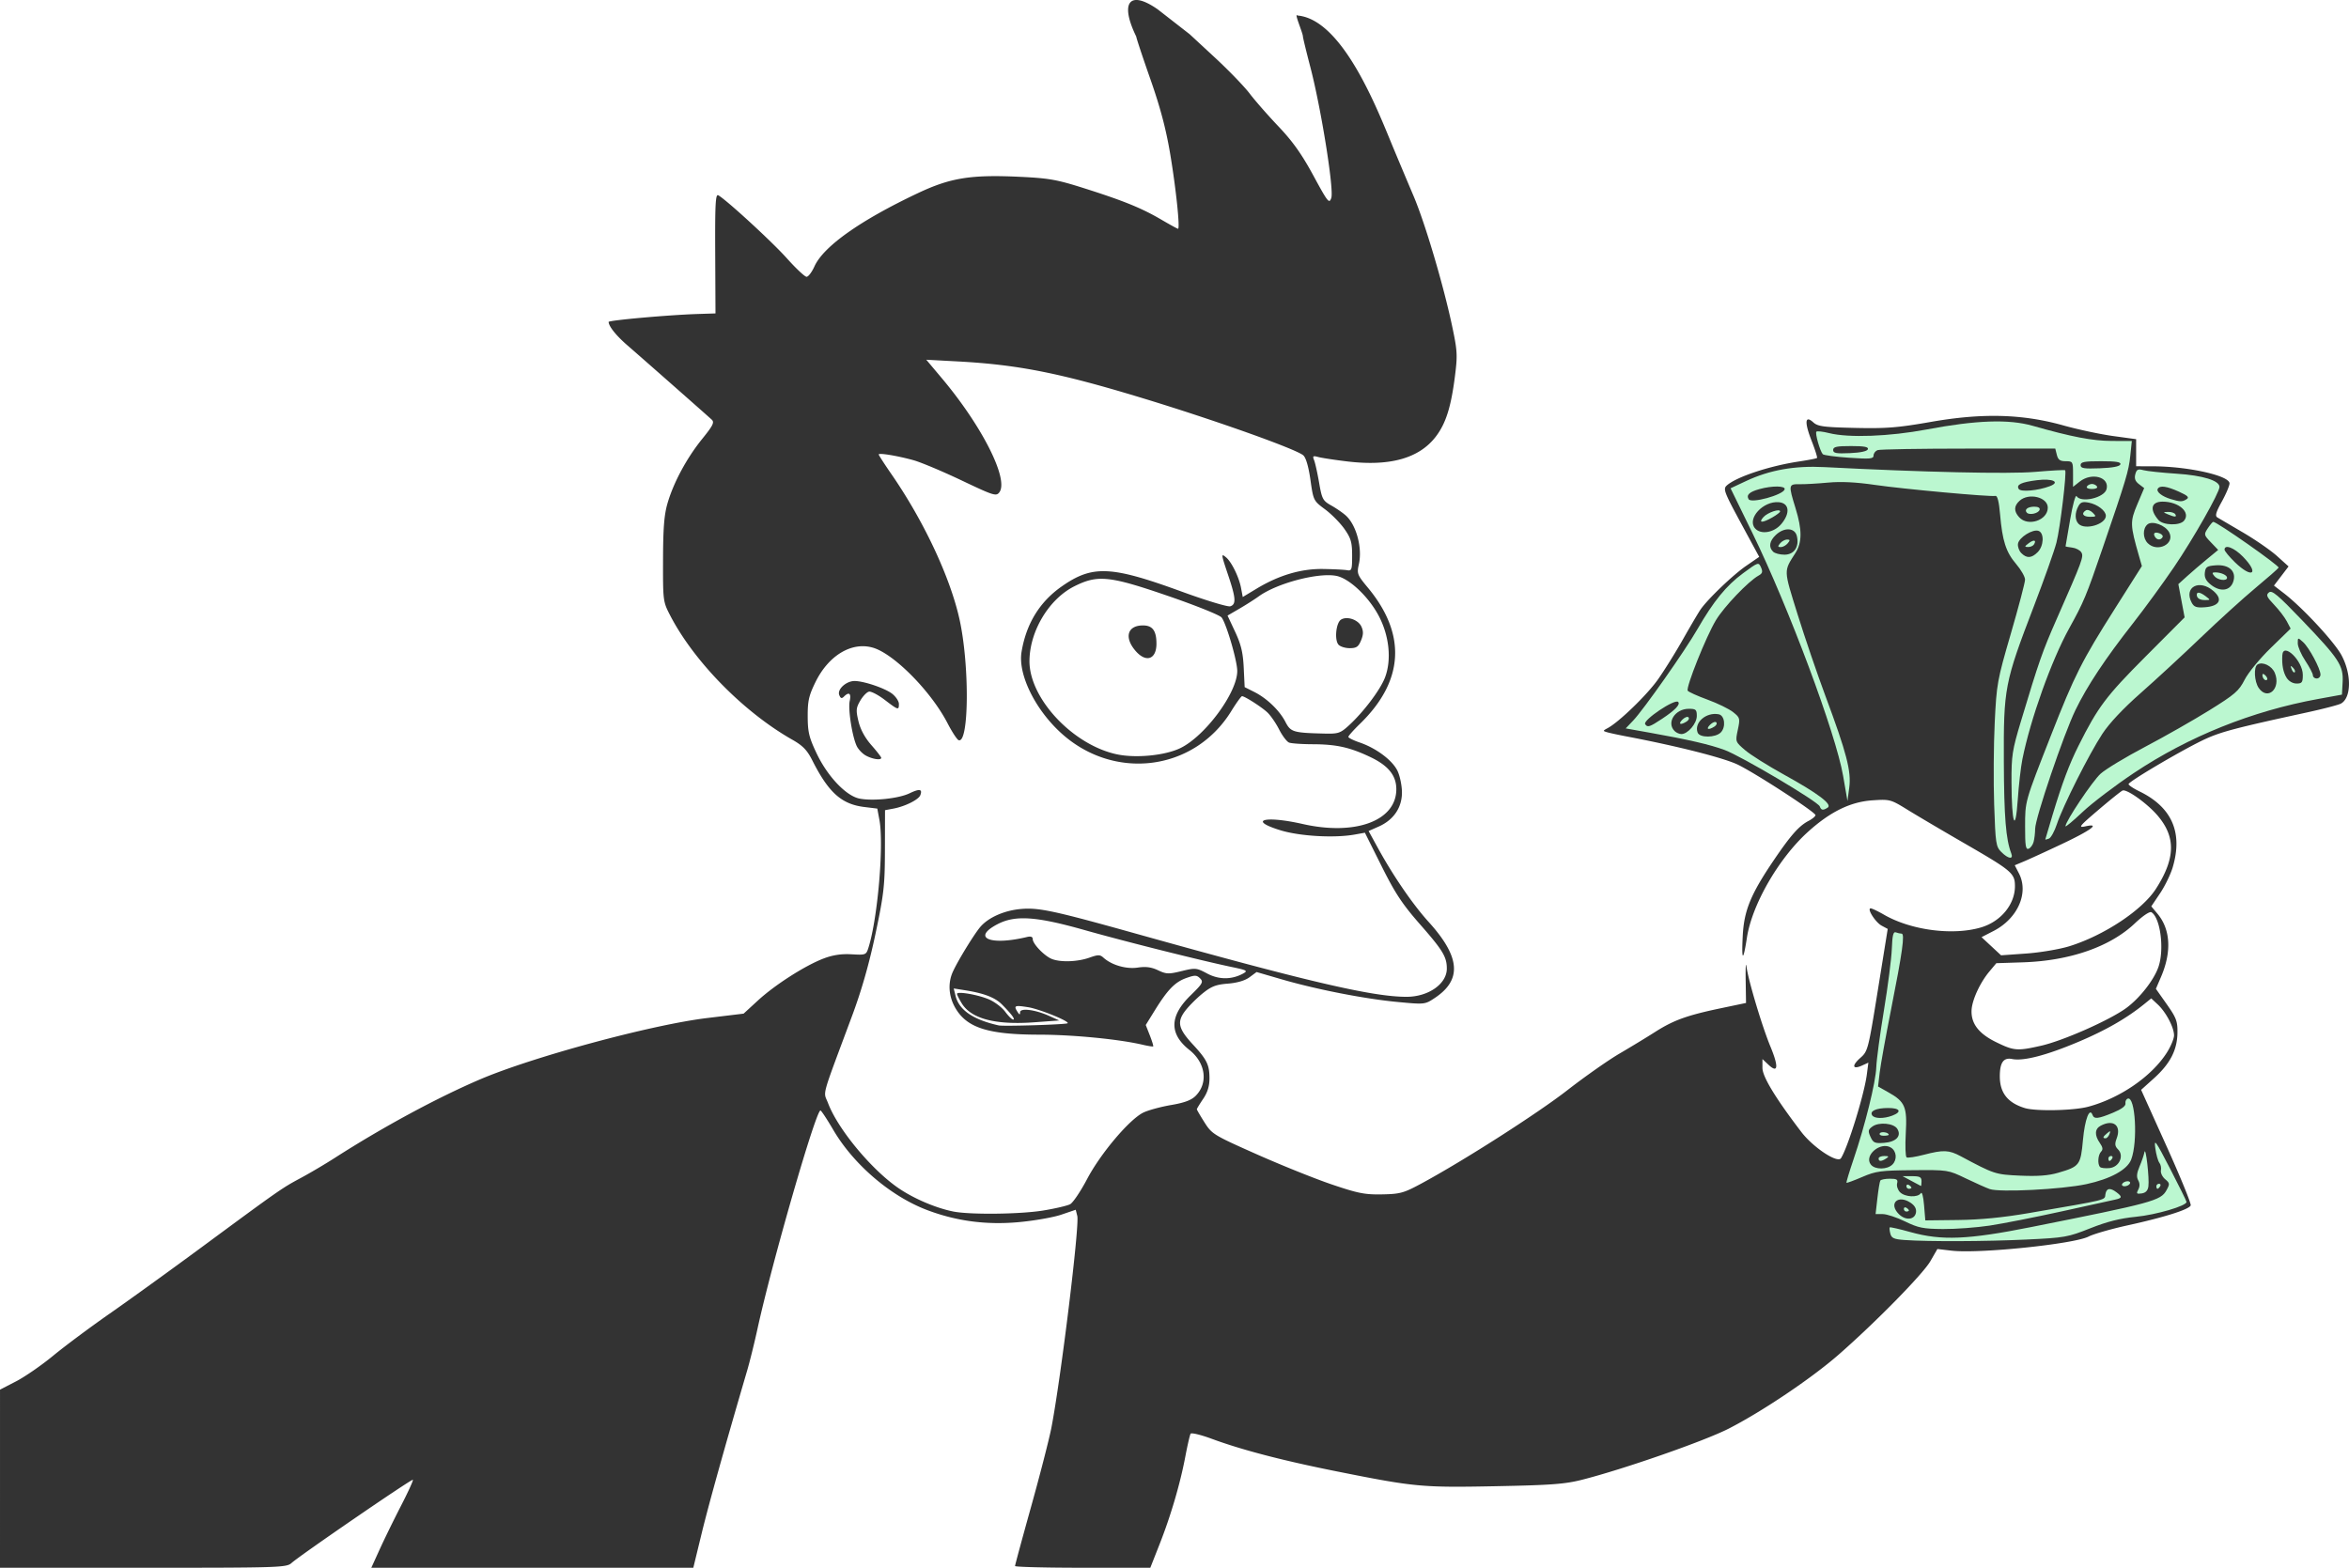 <svg xmlns="http://www.w3.org/2000/svg" width="800" height="534" viewBox="0 0 800 534"><path d="M711.135 376.978c10.853-2.89 21.698-10.353 26.85-18.476 1.335-2.104 2.427-4.733 2.427-5.843 0-2.69-2.741-7.906-5.517-10.498l-2.244-2.097-2.354 1.906c-6.017 4.87-13.102 8.94-22.408 12.873-10.945 4.625-18.735 6.649-22.61 5.873-2.939-.588-4.203 1.187-4.203 5.9 0 5.628 2.695 9.038 8.549 10.815 3.731 1.133 16.569.862 21.51-.453zm-16.04-20.78c7.552-1.706 23.46-8.748 29.072-12.87 4.6-3.38 9.46-9.607 10.957-14.043 2.026-6 .639-16.677-2.411-18.563-.584-.361-2.929 1.214-5.67 3.809-8.426 7.974-22.107 12.729-38.12 13.25l-9.036.294-2.395 2.87c-3.204 3.841-5.908 9.76-6.038 13.218-.169 4.493 2.465 7.915 8.287 10.769 6.141 3.01 7.231 3.1 15.354 1.265zm9.63-33.889c11.823-3.657 24.868-12.304 29.529-19.572 6.655-10.378 6.811-17.638.536-24.974-3.508-4.101-10.493-9.086-11.907-8.497-.528.22-4.237 3.195-8.241 6.611-6.561 5.597-6.997 6.149-4.407 5.58 5.278-1.16 1.988 1.303-8.1 6.065-5.308 2.505-11.074 5.15-12.813 5.877l-3.16 1.321 1.422 2.753c3.445 6.665-.39 15.38-8.636 19.627l-4.094 2.108 3.326 3.093 3.326 3.093 8.599-.611c4.73-.336 11.308-1.45 14.62-2.474zM.002 503.667l.003-30.333 5.48-2.835c3.014-1.56 8.72-5.508 12.68-8.774 3.962-3.267 12.62-9.715 19.242-14.33 6.621-4.614 20.746-14.814 31.388-22.666 26.479-19.537 27.195-20.038 33.581-23.462 3.099-1.66 8.35-4.762 11.669-6.89 16.381-10.508 34.835-20.482 49.458-26.732 17.942-7.668 58.41-18.604 77.28-20.884l12.47-1.506 4.892-4.493c5.818-5.342 16.078-11.899 22.355-14.285 3.135-1.192 6.031-1.63 9.492-1.434 4.873.276 4.997.227 5.793-2.299 3.135-9.944 5.285-35.062 3.72-43.456l-.722-3.872-4.444-.546c-7.755-.952-12.16-4.91-17.714-15.916-1.743-3.453-3.218-4.975-6.78-6.996-16.55-9.389-33.478-26.62-41.626-42.372-2.407-4.653-2.447-4.97-2.408-18.93.032-10.98.386-15.37 1.564-19.362 2.092-7.092 6.546-15.333 11.793-21.821 3.676-4.547 4.209-5.627 3.224-6.539-1.64-1.52-23.465-20.752-28.697-25.288-3.829-3.319-6.33-6.43-6.419-7.983-.032-.568 20.449-2.396 30.44-2.717l5.96-.19-.096-20.447c-.079-16.794.108-20.33 1.049-19.792 2.893 1.654 18.315 15.829 23.367 21.477 3.09 3.456 6.107 6.284 6.702 6.284.595 0 1.793-1.578 2.662-3.506 3.08-6.836 15.614-15.712 35.325-25.016 11.013-5.198 17.994-6.316 34.549-5.532 10.055.476 12.703.946 22.072 3.924 13.45 4.273 19.523 6.745 26.207 10.665 2.922 1.713 5.48 3.115 5.685 3.115.745 0-.675-13.618-2.646-25.385-1.443-8.613-3.381-15.93-6.798-25.666-2.63-7.49-4.78-13.976-4.78-14.413-5.708-11.7-2.31-16.035 7.37-9.23l10.83 8.434 8.561 7.925c4.71 4.36 10.042 9.877 11.851 12.263 1.81 2.385 6.232 7.435 9.83 11.221 4.84 5.095 7.93 9.446 11.884 16.739 4.975 9.175 5.396 9.698 6.097 7.592.952-2.856-3.467-30.483-7.11-44.464-1.407-5.394-2.557-10.138-2.557-10.541 0-1.141-3.144-8.315-1.846-7.11 15.973 1.323 28.174 34.528 32.826 45.529a2916.77 2916.77 0 0 0 6.705 15.931c3.907 9.194 10.108 30.095 13.108 44.18 1.821 8.552 1.905 10.003.99 17.21-1.332 10.496-3.094 16.072-6.483 20.524-5.667 7.445-15.665 10.255-30.234 8.497-4.266-.514-8.692-1.19-9.836-1.5-1.796-.49-1.99-.342-1.417 1.078.365.904 1.133 4.355 1.706 7.668.968 5.595 1.263 6.147 4.153 7.773 1.71.963 3.943 2.504 4.96 3.425 3.586 3.248 5.67 11.034 4.43 16.554-.723 3.223-.566 3.633 3.061 8.003 13.24 15.955 12.32 31.792-2.697 46.388-2.17 2.11-3.947 4.106-3.947 4.436 0 .33 1.727 1.19 3.838 1.91 5.665 1.931 11.204 6.09 12.914 9.694.828 1.747 1.505 5.057 1.505 7.357 0 5.158-2.87 9.355-7.922 11.586l-3.436 1.517 3.094 5.647c5.266 9.61 11.92 19.319 17.342 25.306 10.82 11.947 11.44 19.735 2.065 25.943-3.324 2.202-3.405 2.21-12.718 1.33-11.124-1.05-27.565-4.267-39.404-7.71l-8.534-2.481-2.404 1.779c-1.539 1.138-4.194 1.92-7.376 2.171-4.06.321-5.641.937-8.626 3.358-2.01 1.63-4.665 4.29-5.9 5.91-2.875 3.771-2.349 6.09 2.59 11.427 4.81 5.196 5.675 6.962 5.675 11.581 0 2.644-.657 4.779-2.15 6.979-1.182 1.743-2.15 3.333-2.15 3.532 0 .2 1.174 2.214 2.608 4.477 2.523 3.982 3.104 4.336 17.844 10.887 8.38 3.724 19.88 8.344 25.555 10.266 8.915 3.018 11.24 3.476 17.083 3.363 6.16-.12 7.35-.447 13.33-3.669 14.202-7.652 39.472-23.804 49.752-31.8 5.952-4.63 13.955-10.252 17.785-12.492s9.312-5.57 12.181-7.4c6.235-3.974 10.848-5.636 22.3-8.036l8.6-1.801-.124-7.717c-.069-4.244.053-6.362.27-4.705.612 4.684 5.32 20.414 8.169 27.293 2.855 6.895 2.601 9.253-.666 6.182l-2.06-1.936v3c0 2.985 4.459 10.334 13.24 21.824 4.025 5.269 12.333 10.77 13.503 8.944 2.356-3.678 7.918-21.675 8.806-28.493l.529-4.06-2.133.973c-3.264 1.489-3.623.074-.647-2.551 2.613-2.305 2.725-2.737 6.015-23.16l3.353-20.81-2.057-1.103c-2.128-1.14-5.145-5.895-3.74-5.895.436 0 2.478.971 4.536 2.158 9.205 5.307 23.47 7.17 33.063 4.32 6.72-1.998 11.527-7.842 11.527-14.016 0-4.409-.992-5.252-17.199-14.614-7.33-4.235-16.01-9.355-19.288-11.378-5.834-3.602-6.086-3.67-12.039-3.272-7.49.501-14.392 3.881-22.009 10.779-9.943 9.004-19.011 24.734-20.743 35.979-1.284 8.346-1.868 8.13-1.432-.53.436-8.668 2.698-14.2 10.54-25.776 5.782-8.535 8.604-11.73 11.87-13.437 1.3-.68 2.365-1.569 2.365-1.976 0-.986-19.7-13.819-26.229-17.085-4.63-2.317-20.382-6.34-37.837-9.663-2.838-.54-5.904-1.197-6.813-1.46-1.591-.457-1.585-.512.149-1.446 3.792-2.041 13.258-11.19 16.985-16.417 2.14-3.002 6.012-9.204 8.603-13.782 2.591-4.578 5.297-9.168 6.014-10.2 2.475-3.563 11.043-11.764 15.498-14.835l4.47-3.08-6.232-11.512c-5.704-10.536-6.113-11.619-4.824-12.786 3.204-2.901 14.475-6.658 24.513-8.17 3.25-.49 6.052-1.035 6.23-1.213.177-.177-.65-2.803-1.838-5.835-2.492-6.363-2.27-8.868.556-6.304 1.546 1.402 3.491 1.661 14.283 1.904 10.577.237 14.53-.077 25.776-2.047 17.535-3.07 31.124-2.714 45.061 1.182 5.016 1.403 12.66 3.034 16.984 3.626l7.864 1.075v9.221l5.804.017c11.94.035 26.026 3.191 25.998 5.825-.01.81-1.192 3.602-2.629 6.205-2.022 3.662-2.359 4.884-1.49 5.398.619.366 4.572 2.689 8.786 5.163 4.214 2.474 9.412 6.077 11.551 8.007l3.89 3.508-2.488 3.264-2.488 3.264 3.406 2.621c6.293 4.842 17.144 16.525 19.608 21.113 3.478 6.473 3.365 14.544-.231 16.47-.848.454-6.143 1.825-11.766 3.047-23.634 5.134-28.852 6.498-34.28 8.96-6.927 3.144-26.251 14.492-26.251 15.417 0 .365 1.657 1.469 3.682 2.454 11.08 5.386 14.869 14.02 11.353 25.867-.717 2.415-2.653 6.398-4.301 8.85l-2.998 4.457 2.078 2.471c4.48 5.33 4.92 12.987 1.235 21.559l-1.744 4.055 3.704 5.255c3.266 4.635 3.696 5.787 3.639 9.759-.085 5.853-2.498 10.511-8.019 15.478l-4.355 3.919 8.644 19.16c4.754 10.538 8.464 19.63 8.244 20.203-.53 1.383-8.929 4.039-21.463 6.788-5.605 1.229-11.603 2.951-13.33 3.827-5.044 2.56-37.283 5.887-46.582 4.807l-4.897-.57-2.397 4.159c-2.527 4.384-18.571 20.733-31.198 31.788-9.195 8.05-26.143 19.455-37.54 25.262-8.306 4.232-35.669 13.771-49.837 17.375-5.866 1.492-10.564 1.844-29.538 2.21-25.102.486-27.422.27-53.92-5.026-18.577-3.712-32.37-7.307-42.804-11.157-3.65-1.346-6.843-2.109-7.099-1.696-.255.413-1.062 3.907-1.793 7.764-1.77 9.336-4.964 20.207-8.794 29.927l-3.136 7.96h-23.035c-12.669 0-23.035-.266-23.035-.59 0-.325 2.491-9.521 5.536-20.437 3.044-10.916 6.131-22.945 6.86-26.731 3.259-16.933 9.607-68.865 8.808-72.05l-.533-2.128-4.96 1.686c-2.729.928-9.304 2.074-14.612 2.547-10.94.975-21.03-.362-30.963-4.103-12.43-4.681-25.1-15.494-32.046-27.351-2.126-3.628-4.085-6.596-4.355-6.596-1.588 0-16.548 51.88-21.463 74.434-1.032 4.733-2.615 11.123-3.518 14.199-7.39 25.173-13.017 45.308-15.449 55.288L236.12 534H126.455l2.896-6.358c1.592-3.497 4.855-10.162 7.25-14.81 2.395-4.648 4.2-8.607 4.01-8.797-.376-.375-38.444 25.737-41.343 28.36-1.689 1.527-4.15 1.605-50.522 1.605H0l.003-30.333zm355.275-91.352c4.087-.664 8.22-1.63 9.185-2.147.965-.517 3.566-4.378 5.781-8.581 4.62-8.769 14.514-20.442 19.207-22.66 1.712-.81 5.946-1.956 9.409-2.545 4.51-.768 6.872-1.65 8.33-3.108 4.356-4.36 3.429-11.253-2.104-15.637-6.936-5.498-6.816-11.553.368-18.571 4.133-4.037 4.459-4.617 3.267-5.81-1.155-1.155-1.75-1.174-4.667-.143-3.847 1.357-6.363 3.934-10.739 10.997l-3.108 5.016 1.385 3.527c.76 1.94 1.28 3.63 1.154 3.756-.126.127-1.767-.13-3.646-.57-8.013-1.878-23.711-3.408-35.062-3.418-17.654-.014-24.888-2.354-28.797-9.314-2.13-3.793-2.435-8.18-.827-11.884 1.584-3.647 7.517-13.335 9.593-15.662 2.796-3.135 8.07-5.441 13.59-5.942 6.106-.554 11.159.526 39.378 8.42 58.382 16.334 80.45 21.485 92.039 21.485 7.451 0 13.734-4.392 13.734-9.601 0-3.994-1.342-6.217-9.056-15.007-6.108-6.96-8.52-10.608-13.16-19.903l-5.683-11.382-3.464.625c-6.898 1.245-18.647.578-25.233-1.432-11.324-3.457-5.552-5.114 7.517-2.158 17.98 4.066 31.889-1.11 31.877-11.863-.005-4.65-2.711-8.012-8.78-10.91-7.024-3.355-11.595-4.373-19.74-4.4-3.627-.01-7.224-.262-7.994-.558-.77-.296-2.311-2.329-3.425-4.518-1.114-2.189-2.934-4.81-4.045-5.826-2.097-1.915-7.649-5.46-8.562-5.465-.288-.002-1.94 2.294-3.672 5.101-12.763 20.692-40.526 23.954-58.564 6.883-8.593-8.132-14.076-19.662-12.858-27.038 1.586-9.6 6.147-17.051 13.657-22.311 10.483-7.342 16.72-7.078 40.847 1.732 8.286 3.025 15.748 5.283 16.584 5.018 2.044-.65 1.915-2.753-.631-10.344-2.531-7.545-2.562-7.785-.797-6.32 1.874 1.557 4.41 6.736 5.1 10.42l.577 3.08 4.762-2.87c7.57-4.56 15.127-6.792 22.606-6.675 3.547.056 7.223.242 8.17.414 1.567.284 1.718-.157 1.713-5-.005-4.519-.395-5.87-2.613-9.036-1.435-2.048-4.402-5.056-6.594-6.685-3.954-2.938-3.993-3.018-4.99-10.05-.639-4.495-1.528-7.549-2.431-8.345-2.43-2.143-30.308-12.06-54.94-19.546-28.145-8.551-42.215-11.34-62.86-12.455l-10.603-.573 5.307 6.313c13.729 16.33 22.849 34.411 19.586 38.833-1.065 1.443-1.885 1.186-12.89-4.047-6.463-3.073-13.81-6.16-16.324-6.861-5.43-1.512-11.882-2.58-11.882-1.965 0 .24 1.962 3.276 4.359 6.745 11.037 15.973 20.031 35.175 23.177 49.483 3.44 15.65 3.228 42.452-.326 41.08-.54-.208-2.247-2.825-3.795-5.816-5.56-10.745-18.094-23.467-25.266-25.646-7.217-2.193-15.168 2.51-19.652 11.625-2.282 4.638-2.693 6.44-2.676 11.735.017 5.344.459 7.181 3.027 12.592 3.746 7.895 10.1 14.57 14.687 15.43 4.679.879 13.301-.047 16.989-1.825 3.395-1.636 4.451-1.448 3.648.647-.587 1.531-5.17 3.822-9.14 4.567l-2.882.542-.03 13.497c-.027 12.193-.336 14.952-3.2 28.556-2.146 10.187-4.725 19.236-7.973 27.967-10.849 29.166-9.83 25.454-8.18 29.802 3.4 8.963 15.097 22.982 24.315 29.141 5.23 3.495 12.492 6.564 18.287 7.728 5.678 1.14 22.715.954 30.65-.334zM294.911 257.37c-1.21-.66-2.639-2.16-3.174-3.337-1.547-3.397-2.951-12.523-2.35-15.265.573-2.606-.24-3.227-1.966-1.501-.765.765-1.146.631-1.605-.564-.732-1.91 2.382-4.743 5.214-4.743 3.17 0 10.435 2.468 12.842 4.363 1.247.982 2.268 2.532 2.268 3.444 0 2.207-.204 2.148-4.84-1.394-2.198-1.678-4.6-2.935-5.336-2.793-.737.142-2.076 1.519-2.975 3.06-1.449 2.481-1.519 3.289-.614 7.064.662 2.759 2.207 5.609 4.384 8.083 1.849 2.102 3.361 4.053 3.361 4.335 0 .907-2.942.482-5.21-.753zm68.684 91.16c.772-.637-9.618-4.858-13.45-5.464-4.605-.728-4.992-.554-3.588 1.621.662 1.024.837 1.045.847.102.017-1.55 5.15-.908 9.903 1.239l3.44 1.553-8.6.63c-13.116.961-21.408-1.218-24.607-6.467-.888-1.458-1.616-2.904-1.618-3.214-.005-.964 7.129.261 10.87 1.868 1.96.841 4.45 2.732 5.536 4.2 1.085 1.469 2.302 2.67 2.705 2.67.834 0-.453-1.743-3.77-5.107-2.36-2.393-6.134-3.847-12.675-4.88l-3.78-.599.616 2.497c1.2 4.852 5.968 8.128 14.684 10.087 1.67.375 22.948-.291 23.487-.736zm59.82-16.952c1.635-.902 1.239-1.13-3.762-2.173-10.394-2.167-36.469-8.709-50.307-12.621-16.604-4.694-23.66-5.152-29.748-1.93-8.738 4.622-2.366 7.31 10.184 4.296 1.29-.31 1.935-.073 1.935.713 0 1.654 4.054 5.842 6.59 6.807 3.025 1.15 8.754.933 12.732-.485 2.943-1.049 3.598-1.048 4.76.005 2.798 2.533 7.76 3.97 11.679 3.382 2.76-.414 4.65-.165 6.916.911 2.808 1.334 3.608 1.362 8.026.282 4.693-1.148 5.072-1.111 8.705.829 4.003 2.137 8.394 2.132 12.29-.016zm-21.371-76.787c8.457-4.14 19.33-18.894 19.329-26.229 0-3.465-3.717-16.173-5.338-18.25-.611-.785-8.658-4.027-17.881-7.205-20.31-6.999-24.253-7.416-32.248-3.416-8.647 4.326-15.226 15.258-15.3 25.424-.094 12.748 14.752 28.618 29.762 31.815 6.505 1.385 16.49.4 21.676-2.139zm-15.423-33.223c-3.827-4.552-2.592-8.54 2.645-8.54 3.254 0 4.588 1.81 4.588 6.226 0 5.428-3.636 6.591-7.233 2.314zm72.635 25.646c5.048-4.587 10.818-12.218 12.43-16.44 2.31-6.057 1.463-14.261-2.18-21.102-3.492-6.554-10.06-12.71-14.443-13.533-6.237-1.173-20.205 2.53-26.381 6.994-1.419 1.026-4.388 2.917-6.599 4.203l-4.02 2.337 2.597 5.552c2.007 4.292 2.668 7.056 2.914 12.184l.318 6.634 3.255 1.635c4.311 2.165 8.615 6.3 10.63 10.213 1.785 3.465 2.63 3.718 13.264 3.975 4.692.113 5.436-.127 8.215-2.652zm-3.436-27.672c-1.396-1.683-.792-7.434.892-8.49 2.057-1.287 5.87.025 6.947 2.392.714 1.566.68 2.744-.133 4.709-.895 2.161-1.575 2.62-3.885 2.62-1.54 0-3.26-.554-3.82-1.23z" style="fill:#333;stroke-width:1"/><path d="M578.172 249.545c-1.307-3.41 2.883-7.066 7.167-6.252 2.072.393 2.52 4.375.698 6.2-1.822 1.822-7.172 1.858-7.865.052zm5.705-2.062c.696-.44.977-1.09.625-1.442-.353-.352-1.295.014-2.095.814-1.554 1.555-.624 1.953 1.47.628zm-13.562 1.515c-2.854-2.856.16-7.573 4.84-7.573 2.42 0 2.727.275 2.727 2.432 0 2.586-3.055 6.174-5.258 6.174-.702 0-1.742-.465-2.31-1.033zm4.103-3.236c.695-.44.976-1.09.624-1.442-.352-.352-1.295.014-2.094.814-1.554 1.555-.624 1.953 1.47.628zm-14.13.883c-.837-1.356 10.094-8.709 11.24-7.561.844.843-1.016 2.795-5.487 5.758-4.236 2.808-4.987 3.043-5.753 1.803zm62.167 28.448c1.708-1.084-3.226-4.813-14.877-11.242-5.44-3.001-11.399-6.75-13.243-8.33-3.346-2.865-3.351-2.88-2.488-6.931.831-3.899.767-4.139-1.605-6.033-1.359-1.085-5.288-3.001-8.731-4.258-3.444-1.258-6.47-2.624-6.724-3.036-.682-1.104 6.255-18.457 9.594-24 2.774-4.604 11.063-13.28 14.525-15.203 1.34-.745 1.507-1.305.837-2.81-.82-1.84-.947-1.798-6.124 2.016-5.7 4.2-10.061 9.548-15.535 19.053-4.208 7.308-18.305 27.364-21.854 31.092l-2.565 2.694 8.024 1.43c13.233 2.356 20.661 4.07 25.653 5.915 5.74 2.122 31.772 17.555 32.408 19.212.521 1.36 1.096 1.452 2.705.431zm62.528 15.599c-1.844-4.807-2.456-12.353-2.532-31.196-.102-25.162.24-26.935 10.183-52.873 3.552-9.266 7.03-19.07 7.728-21.786 1.269-4.933 3.573-24.111 2.964-24.665-.177-.161-4.772.09-10.211.557-8.996.773-38.191.112-71.805-1.625-10.144-.524-18.616.983-26.631 4.736l-5.295 2.48 7.513 15.394c12.294 25.193 28.317 68.105 30.81 82.515l1.49 8.605.605-4.555c.74-5.557-.894-11.845-8.105-31.2-2.756-7.396-7.025-19.914-9.487-27.817-4.82-15.474-4.788-14.549-.719-20.929 2.273-3.564 2.281-7.901.028-15.202-2.47-7.999-2.424-8.262 1.406-8.2 1.774.03 6.127-.218 9.674-.549 4.371-.407 9.499-.156 15.91.78 9.702 1.418 39.25 4.117 41.083 3.753.68-.135 1.209 1.96 1.577 6.25.781 9.095 2.014 12.907 5.484 16.963 1.662 1.944 3.022 4.332 3.022 5.308 0 .975-2.174 9.24-4.83 18.364-4.648 15.964-4.856 17.11-5.5 30.358-.367 7.573-.452 20.142-.187 27.932.45 13.285.603 14.287 2.45 16.135 2.354 2.355 4.197 2.61 3.375.467zm3.418-102.295c-.769-.77-1.28-2.202-1.137-3.184.316-2.158 5.082-5.125 7.031-4.377 1.97.757 1.776 5.14-.32 7.238-2.085 2.086-3.718 2.18-5.574.323zm4.32-2.962c.936-1.517-.052-1.73-1.819-.392-1.455 1.102-1.48 1.258-.203 1.282.8.015 1.71-.385 2.021-.89zm-88.868 2.467c-1.582-1.583-1.236-3.639.958-5.702 2.838-2.668 6.42-2.495 7.132.344.918 3.66-.877 6.39-4.202 6.39-1.571 0-3.32-.465-3.888-1.032zm4.987-2.84c.871-1.05.83-1.29-.22-1.29-.709 0-1.77.58-2.36 1.29-.87 1.05-.83 1.29.22 1.29.71 0 1.772-.58 2.36-1.29zm-11.17-5.152c-2.734-3.297 2.831-9.334 8.16-8.85 3.57.324 3.95 3.717.83 7.428-2.531 3.01-7.077 3.729-8.99 1.422zm5.936-3.668c1.454-.829 2.646-1.743 2.649-2.032.011-1.092-4.252.344-5.666 1.907-1.846 2.041-.45 2.099 3.017.125zm84.052-.068c-1.85-2.045-1.802-3.84.15-5.607 3.116-2.823 9.607-1.238 9.607 2.345 0 4.315-6.76 6.575-9.757 3.262zm6.966-2.514c.22-.67-.465-1.076-1.817-1.076-2.252 0-3.518 1.048-2.499 2.068.905.906 3.92.213 4.316-.992zm-99.082-3.607c-.894-1.448.219-2.5 3.655-3.455 4.376-1.217 9.013-1.158 8.592.108-.638 1.915-11.327 4.836-12.247 3.347zm91.975-3.506c-.91-1.472.851-2.313 6.258-2.99 5.293-.661 8.047.63 4.346 2.038-4.034 1.535-9.918 2.063-10.604.952zm5.071 120.211c.277-1.032.512-3.038.523-4.458.028-3.635 9.715-32.18 13.725-40.444 4.005-8.254 10.133-17.489 19.7-29.688 3.897-4.97 10.119-13.496 13.826-18.948 6.627-9.747 15.529-25.427 15.529-27.354 0-2.183-5.66-3.934-14.62-4.52-4.965-.325-10.04-.862-11.277-1.194-1.88-.504-2.334-.276-2.776 1.397-.377 1.43-.022 2.385 1.25 3.352l1.776 1.351-2.344 5.533c-2.5 5.9-2.462 7.029.572 17.58l.99 3.441-9.151 14.45c-11.353 17.924-13.746 22.667-21.787 43.174-8.99 22.93-8.822 22.336-8.836 31.197-.01 6.454.212 7.847 1.192 7.47.663-.254 1.432-1.307 1.708-2.339zM731.444 185c-1.71-1.711-1.743-4.996-.062-6.391 1.626-1.35 6.08.28 7.373 2.699 2.102 3.93-3.996 7.01-7.311 3.692zm5.042-2c.262-.423-.158-1.013-.932-1.31-1.674-.643-2.416-.113-1.627 1.163.69 1.12 1.916 1.19 2.56.148zm-1.4-5.898c-3.079-3.587-2.47-6.239 1.433-6.239 5.535 0 9.649 3.662 7.298 6.496-1.465 1.766-7.137 1.6-8.73-.257zm5.756-1.936c-.293-.473-1.38-.833-2.416-.8-1.816.058-1.822.087-.164.8 2.367 1.018 3.208 1.018 2.58 0zm-1.56-5.177c-3.008-.904-5.022-2.518-4.4-3.526.74-1.199 3.057-.871 7.228 1.022 2.997 1.36 3.568 1.924 2.58 2.55-1.483.938-2.151.932-5.408-.046zm-38.77 110.73c2.01-6.084 10.96-23.864 15.484-30.76 2.382-3.629 7.072-8.62 13.057-13.892 5.137-4.526 14.342-13.022 20.454-18.881 6.112-5.86 14.477-13.451 18.588-16.872 4.11-3.42 7.68-6.552 7.932-6.96.382-.618-20.996-15.606-22.26-15.606-.23 0-1.062.985-1.85 2.19-1.388 2.12-1.355 2.272 1.049 4.782l2.483 2.594-3.861 3.176c-2.124 1.748-5.176 4.369-6.784 5.825l-2.923 2.649 1.068 5.661 1.067 5.662-13.374 13.419c-13.393 13.438-16.134 17.086-22.75 30.282-3.176 6.335-5.566 12.703-8.849 23.58-1.356 4.495-2.472 8.259-2.478 8.362-.006.104.55-.027 1.235-.29.685-.263 1.906-2.478 2.713-4.921zm45.92-75.433c-2.825-5.283 2.585-8.18 7.421-3.973 3.298 2.868 2.084 5.149-2.94 5.524-2.846.212-3.695-.082-4.48-1.55zm4.78-2.18c-1.866-1.413-3.06-1.626-3.06-.547 0 1.204 1.057 1.866 2.937 1.837 1.76-.027 1.763-.05.123-1.29zm1.79-3.905c-1.71-1.345-2.293-2.49-2.103-4.128.229-1.981.7-2.299 3.746-2.523 4.582-.337 7.14 2.117 5.901 5.66-1.067 3.057-4.37 3.49-7.545.991zm5.469-2.43c0-.878-2.088-1.813-4.046-1.813-1.08 0-1.127.238-.254 1.29 1.157 1.396 4.3 1.778 4.3.523zm2.683-5.254c-1.949-1.893-3.543-3.83-3.543-4.303 0-1.922 3.281-.666 6.275 2.402 5.719 5.86 3.171 7.633-2.732 1.9zm-34.433 71.787c18.626-12.434 40.212-21.114 62.708-25.215l8.169-1.49.232-4.256c.308-5.634-1.188-7.922-13.765-21.053-8.333-8.7-10.31-10.358-11.337-9.504-1.056.876-.786 1.514 1.775 4.202 1.661 1.742 3.606 4.282 4.321 5.643l1.302 2.476-6.743 6.56c-3.761 3.659-7.712 8.463-8.934 10.863-1.947 3.823-3.287 4.983-12.04 10.419-5.416 3.364-15.255 8.962-21.865 12.439-6.61 3.477-13.423 7.593-15.14 9.146-2.781 2.514-11.97 16.256-11.97 17.9 0 .355 2.628-1.836 5.839-4.867 3.21-3.032 11.063-9 17.448-13.263zm42.548-28.954c-1.525-2.177-1.792-7.171-.43-8.014 1.745-1.079 4.9.458 5.9 2.873 2.176 5.257-2.387 9.545-5.47 5.14zm2.258-4.298c-.617-.617-1.017-.668-1.017-.129 0 1.149 1.017 2.167 1.59 1.592.245-.244-.013-.903-.573-1.463zm7.242.832c-1.183-1.847-1.682-4.467-1.475-7.744.286-4.53 6.975 1.928 6.975 6.735 0 2.56-.278 2.945-2.13 2.945-1.268 0-2.632-.783-3.37-1.936zm2.167-3.456c-.85-.844-.948-.745-.482.482.323.848.804 1.326 1.069 1.06.265-.264 0-.958-.587-1.542zm6.769 2.596c-.002-.592-1.161-2.818-2.576-4.948-1.415-2.13-2.574-4.804-2.576-5.942-.003-2.05.013-2.054 1.809-.43 2.06 1.863 5.926 9.089 5.926 11.076 0 .726-.58 1.32-1.29 1.32-.709 0-1.291-.485-1.293-1.076zm-98.949 28.612c2.762-13.717 9.894-33.666 15.96-44.64 4.971-8.993 5.747-10.852 11.35-27.213 8.092-23.625 8.902-26.329 9.444-31.52l.528-5.052-6.787-.02c-6.587-.02-13.658-1.373-26.996-5.166-8.138-2.314-19.18-1.929-36.118 1.262-12.684 2.39-26.554 2.904-33.19 1.232-2.12-.534-4.07-.754-4.336-.488-.51.511 1.222 6.616 2.18 7.677.309.343 4.325.881 8.925 1.196 7.19.492 8.362.387 8.362-.747 0-.726.613-1.555 1.36-1.842.749-.287 14.673-.522 30.942-.522h29.582l.54 2.15c.42 1.675 1.09 2.152 3.025 2.152 2.416 0 2.487.125 2.487 4.365v4.365l2.266-1.783c4.14-3.259 10.226-1.55 9.15 2.57-.772 2.95-8.73 4.792-10.227 2.367-.347-.563-1.324 3.02-2.17 7.96-.845 4.94-1.551 9.054-1.568 9.141-.017.087.994.28 2.247.43 1.253.15 2.654.874 3.113 1.608.9 1.438.42 2.74-8.375 22.711-4.88 11.084-6.035 14.388-12.199 34.9-2.946 9.804-3.228 11.633-3.195 20.673.051 14.202 1.327 17.795 2.131 6.002.339-4.97 1.045-11.165 1.57-13.768zm19.15-80.2c-1.285-1.286-1.323-3.7-.093-6 .75-1.402 1.476-1.649 3.598-1.224 2.962.593 5.782 2.773 5.782 4.469 0 2.89-7.059 4.985-9.287 2.755zm4.824-3.802c-.765-.766-1.815-1.13-2.334-.81-1.707 1.056-.983 2.203 1.392 2.203 2.15 0 2.225-.11.942-1.393zm-4.136-16.212c0-1.086 1.261-1.327 6.951-1.327 5.177 0 6.86.275 6.596 1.076-.234.705-2.628 1.162-6.952 1.327-5.478.209-6.595.026-6.595-1.076zm-84.275-5.16c0-1.074 1.17-1.33 6.092-1.33 4.489 0 5.997.283 5.736 1.076-.225.68-2.46 1.169-6.092 1.33-4.71.209-5.736.016-5.736-1.076zm89.864 12.438c-.292-.473-1.066-.86-1.72-.86-.653 0-1.427.387-1.72.86-.302.49.439.86 1.72.86 1.282 0 2.023-.37 1.72-.86zm-24.078 256.503c13.114-.618 14.135-.797 21.784-3.836 5.735-2.278 10.15-3.393 15.479-3.908 6.928-.67 17.401-3.745 17.299-5.08-.025-.321-2.547-5.424-5.606-11.34-4.996-9.663-5.506-10.363-5.018-6.884.3 2.13.919 4.338 1.377 4.906.459.57.696 1.731.527 2.582-.17.851.476 2.201 1.434 3.001 1.608 1.343 1.643 1.63.45 3.78-1.957 3.53-4.71 4.28-46.006 12.51-21.67 4.32-30.536 4.691-41.177 1.727-3.728-1.038-6.906-1.761-7.06-1.606-.155.155-.063 1.117.204 2.138.402 1.54 1.238 1.91 4.91 2.17 8.09.572 27.468.497 41.403-.16zm-12.47-4.756c4.494-.679 15.523-2.854 24.51-4.833 8.986-1.98 17.209-3.79 18.273-4.024 2.329-.512 2.408-.966.43-2.469-2.208-1.677-3.5-1.445-3.81.684-.3 2.06 1.327 1.662-26.073 6.385-8.747 1.508-16.497 2.267-24.078 2.357l-11.18.132-.43-5.163c-.256-3.077-.71-4.728-1.125-4.087-.997 1.54-5.38 1.327-7.05-.343-.78-.78-1.23-2.136-1.001-3.012.343-1.316-.085-1.593-2.463-1.593-1.583 0-3.05.29-3.261.645-.21.355-.659 3.066-.995 6.024l-.613 5.378 2.45.003c1.347.002 4.77 1.134 7.609 2.516 4.486 2.185 6.17 2.52 12.899 2.574 4.257.033 11.416-.495 15.909-1.174zm-30.957-3.919c-3.57-3.572-.358-6.723 3.965-3.889 1.433.94 2.07 2.05 1.892 3.298-.366 2.573-3.555 2.895-5.857.591zm3.44-1.24c0-.208-.387-.619-.86-.911-.473-.293-.86-.122-.86.38 0 .5.387.91.86.91s.86-.17.86-.379zm81.561-8.18c.382-2.706-.914-13.948-1.344-11.662-.178.946-.927 3.134-1.664 4.86-.97 2.273-1.098 3.575-.463 4.711.586 1.047.594 2.103.025 3.168-.731 1.366-.565 1.555 1.147 1.313 1.367-.194 2.097-.953 2.3-2.39zm-21.168-.766c8.262-1.771 13.99-4.913 15.315-8.402 2.303-6.062 1.417-21.65-1.18-20.74-.551.195-.902.937-.778 1.651.147.843-1.324 1.942-4.2 3.138-5.09 2.117-6.474 2.267-7.025.764-.998-2.723-2.609 1.5-3.248 8.518-.783 8.6-1.133 9.064-8.444 11.192-3.31.964-6.99 1.242-12.899.977-8.51-.383-8.832-.488-20.272-6.604-4.061-2.17-5.897-2.243-12.625-.498-2.804.727-5.424 1.121-5.821.876-.397-.246-.524-3.926-.282-8.178.513-9-.237-10.78-5.882-13.954l-3.559-2.002.554-4.737c.304-2.605 2.05-12.287 3.88-21.516 3.871-19.536 4.745-25.816 3.593-25.816-.45 0-1.335-.197-1.965-.438-.874-.334-1.2.994-1.374 5.618-.125 3.33-1.33 12.724-2.677 20.875-1.347 8.15-2.523 16.891-2.613 19.423-.182 5.126-3.795 19.749-7.774 31.471-1.434 4.223-2.503 7.781-2.377 7.908.127.126 2.543-.764 5.37-1.978 4.646-1.995 6.299-2.218 17.18-2.314 11.996-.106 12.06-.096 18.058 2.788 3.311 1.592 6.987 3.233 8.17 3.647 3.391 1.186 24.574.11 32.875-1.669zm-73.314-6.62c-2.56-3.085 3.259-8.053 6.82-5.821 1.912 1.199 2.16 4.074.495 5.74-1.763 1.765-5.88 1.81-7.315.082zm5.181-2.125c1.043-.675.92-.837-.645-.847-1.064-.007-1.935.374-1.935.847 0 1.078.913 1.078 2.58 0zm72.85 2.91c-.942-.943-.73-4.172.345-5.247.706-.706.592-1.485-.43-2.945-1.854-2.648-1.754-4.789.274-5.874 4.332-2.32 7.13-.107 5.461 4.32-.709 1.879-.613 2.657.46 3.731 2.172 2.173.409 6.046-2.901 6.373-1.428.14-2.872-.021-3.21-.359zm4.115-2.91c.292-.473.122-.86-.38-.86-.5 0-.91.387-.91.86s.17.86.38.86c.208 0 .618-.387.91-.86zm-.932-8.297c.453-1.18.327-1.234-.768-.325-1.492 1.24-1.648 1.738-.542 1.738.423 0 1.012-.636 1.31-1.413zm-81.37.938c-.908-1.997-.825-2.456.641-3.53 2.202-1.613 7.27-1.147 8.474.778 1.532 2.447-.38 4.476-4.506 4.782-3.146.233-3.686-.004-4.608-2.03zm6.197-.724c0-.816-2.574-1.228-3.033-.485-.28.453.289.823 1.262.823.974 0 1.771-.152 1.771-.338zm-5.649-6.642c-.89-1.44 1.345-2.457 5.434-2.472 4.08-.015 4.82 1.307 1.449 2.59-2.94 1.118-6.154 1.063-6.883-.118zm13.389 24.672c0-.21-.387-.62-.86-.912-.473-.292-.86-.121-.86.38s.387.911.86.911.86-.17.86-.38zm84.704-.481c.292-.474.122-.861-.38-.861-.5 0-.91.387-.91.86 0 .474.17.861.38.861.208 0 .618-.387.91-.86zm-81.265-1.721c0-1.416-.573-1.721-3.224-1.72l-3.225.002 3.01 1.614c1.655.888 3.106 1.662 3.224 1.72.119.057.215-.67.215-1.616zm70.946.86c.292-.473-.05-.86-.759-.86-.71 0-1.529.387-1.821.86-.292.473.049.86.758.86.71 0 1.53-.387 1.822-.86z" style="fill:#bbf7d0;stroke-width:1"/></svg>